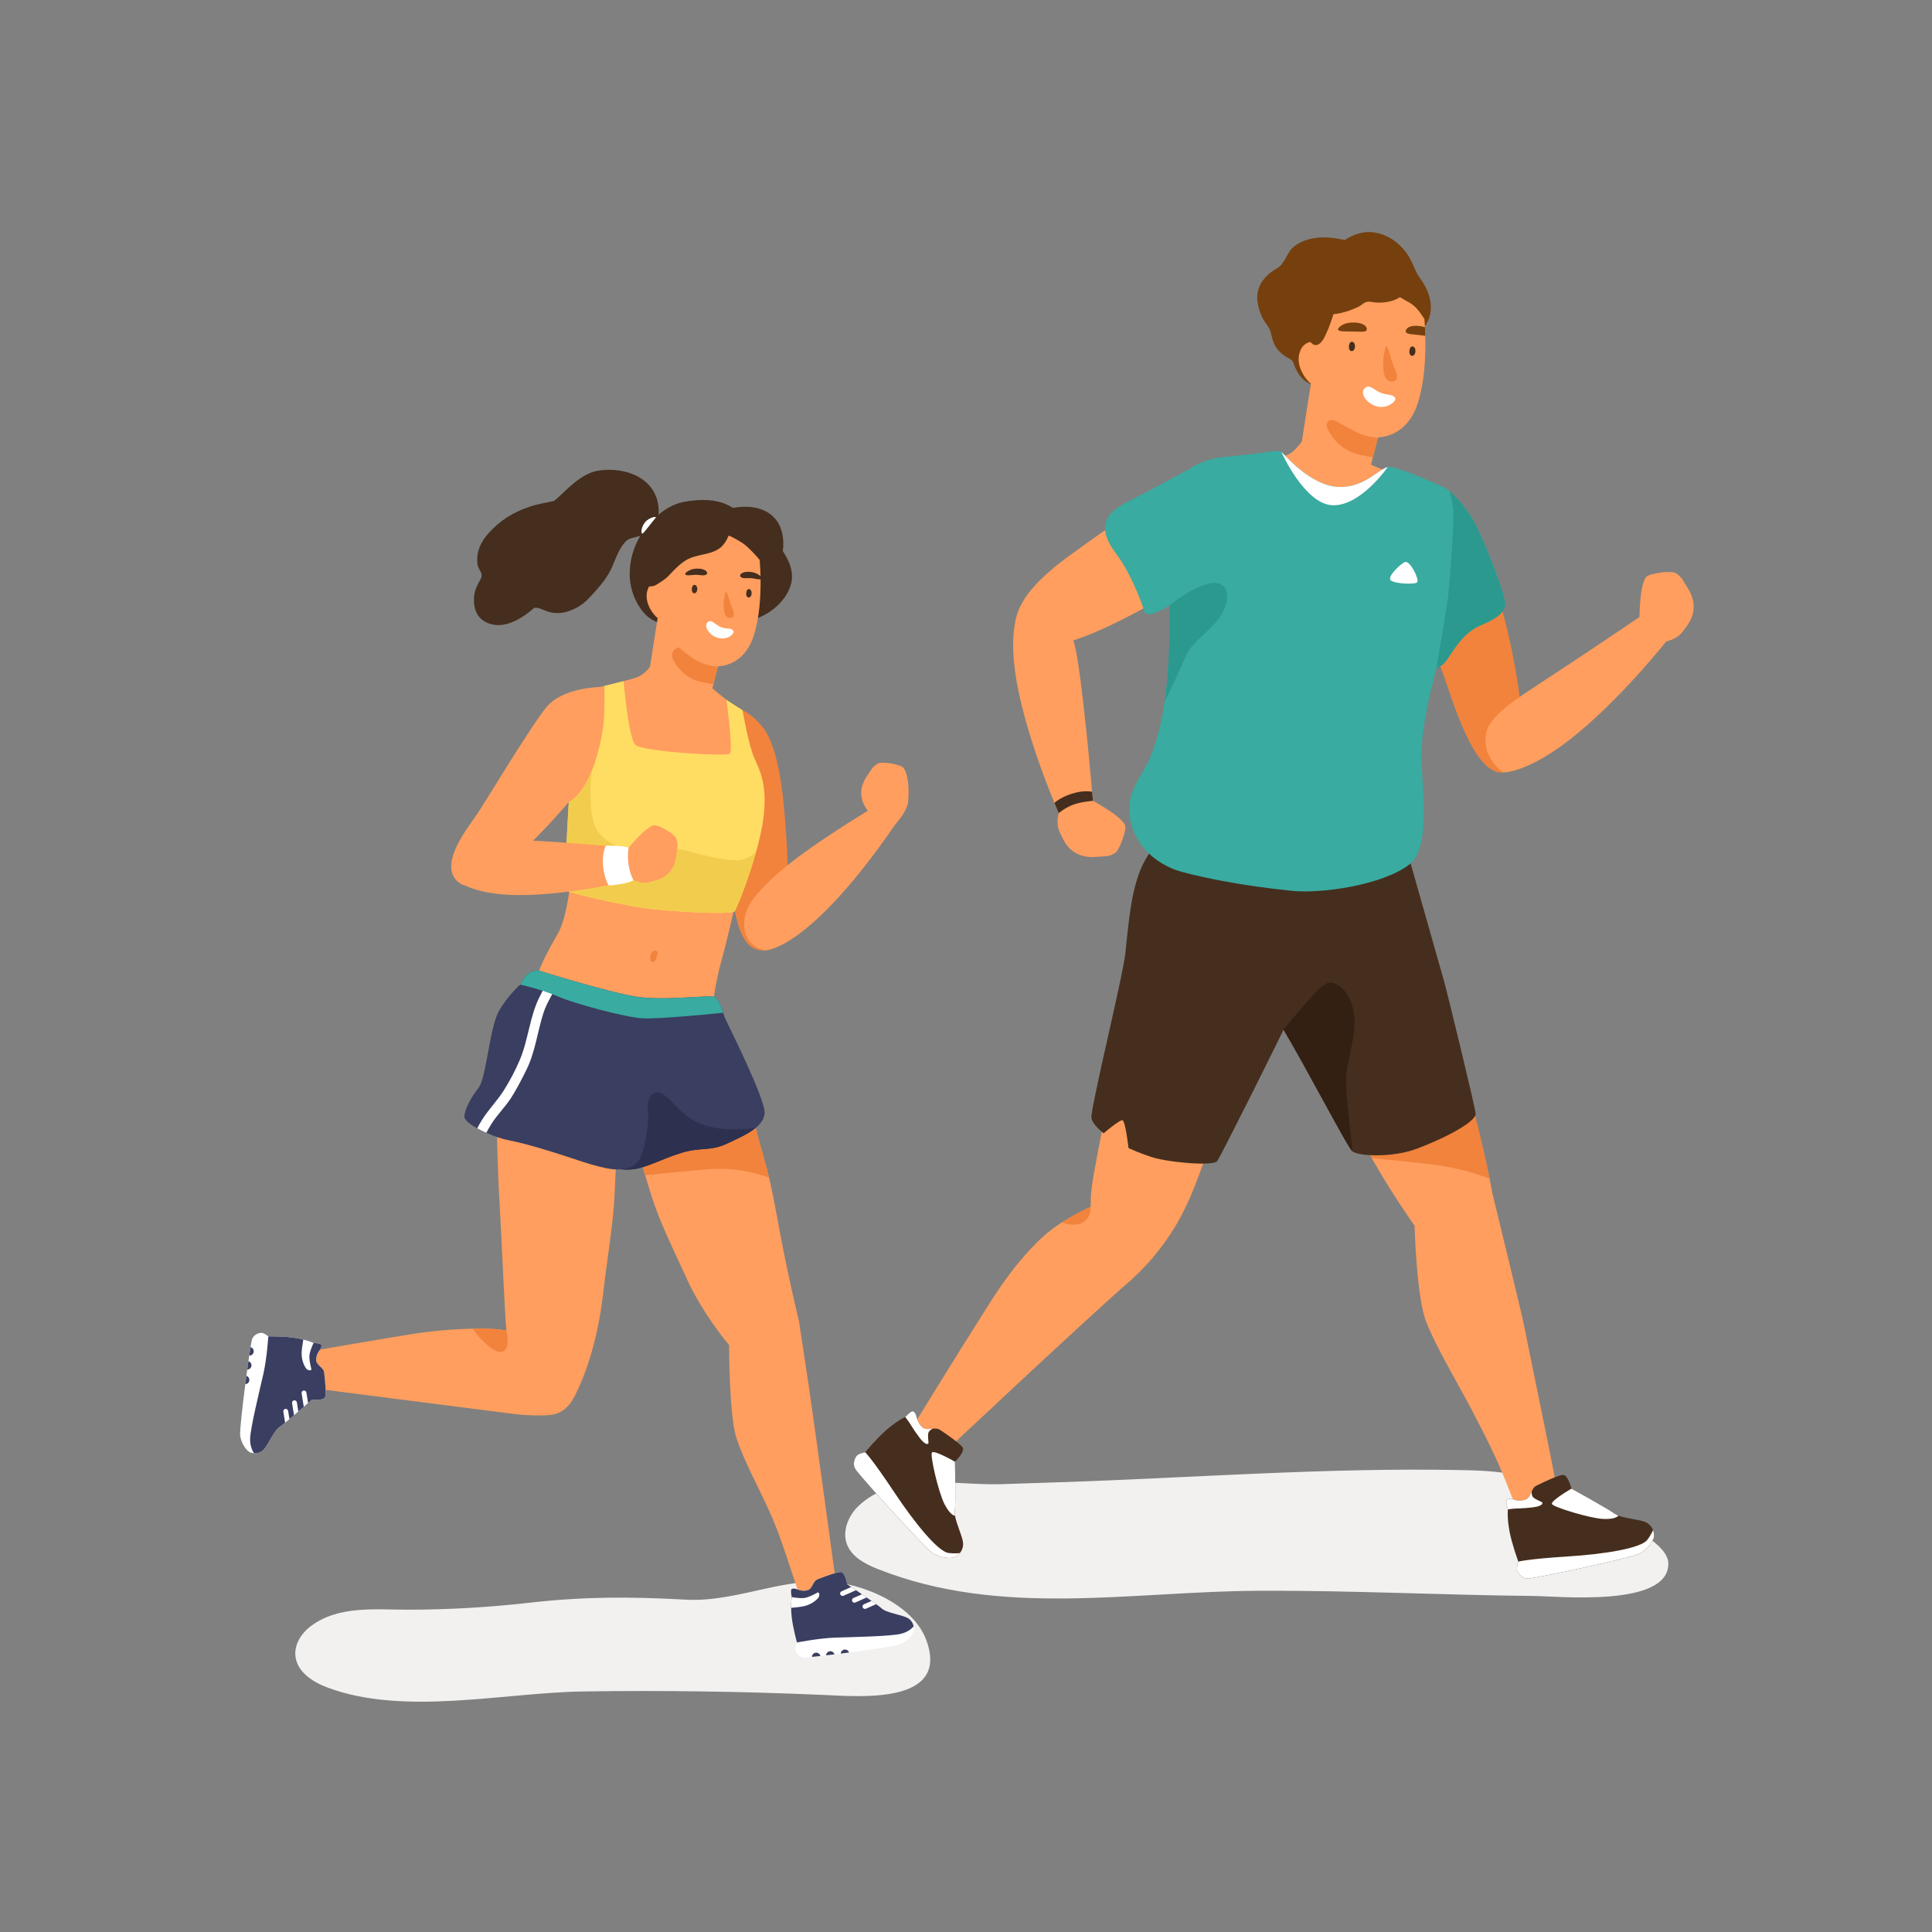 <svg xmlns="http://www.w3.org/2000/svg" xmlns:xlink="http://www.w3.org/1999/xlink" width="360" zoomAndPan="magnify" viewBox="0 0 270 270" height="360" preserveAspectRatio="xMidYMid meet" version="1.0"><rect x="0" y="0" width="270" height="270" fill="#808080" stroke="none"/><defs><clipPath id="1365565ac8"><path d="M 229.043 79.863 L 236.695 79.863 L 236.695 89.918 L 229.043 89.918 Z M 229.043 79.863 " clip-rule="nonzero"/></clipPath><clipPath id="85debbf857"><path d="M 175 32.316 L 200 32.316 L 200 54 L 175 54 Z M 175 32.316 " clip-rule="nonzero"/></clipPath><clipPath id="913f8c0085"><path d="M 41.246 220.879 L 130.117 220.879 L 130.117 237.812 L 41.246 237.812 Z M 41.246 220.879 " clip-rule="nonzero"/></clipPath><clipPath id="7447fec514"><path d="M 33.473 186 L 46 186 L 46 204 L 33.473 204 Z M 33.473 186 " clip-rule="nonzero"/></clipPath></defs><path fill="#f2f1f0" d="M 233.152 218.539 C 233.152 224.637 217.859 223.074 214.309 223.039 C 201.516 222.91 188.719 222.25 175.91 222.312 C 158.039 222.395 139.938 226.098 122.707 219.289 C 120.953 218.59 119.086 217.633 118.387 215.879 C 118.355 215.789 118.32 215.699 118.293 215.605 C 118.043 214.805 118.078 213.957 118.32 213.141 C 118.602 212.172 119.172 211.254 119.898 210.543 C 125.016 205.527 133.547 207.629 139.949 207.414 C 142.707 207.324 145.469 207.234 148.227 207.141 C 166.797 206.52 185.297 205.09 203.871 205.441 C 207.137 205.5 210.461 205.602 213.574 206.598 C 214.785 206.984 215.938 207.496 217.066 208.07 C 217.984 208.531 218.887 209.035 219.781 209.531 C 220.234 209.781 220.855 210.078 221.594 210.414 C 223.949 211.488 227.441 212.969 229.973 214.641 C 231.82 215.863 233.152 217.191 233.152 218.539 " fill-opacity="1" fill-rule="nonzero"/><path fill="#ff9e5e" d="M 174.855 140.984 C 174.691 141.348 174.539 141.711 174.383 142.074 C 174.27 140.867 173.609 139.879 172.359 138.941 C 170.312 137.406 167.988 135.324 165.426 134.738 C 163.098 134.203 161.449 134.23 159.449 135.477 C 159.527 135.176 159.605 134.879 159.695 134.578 C 159.711 134.539 160.188 132.727 160.27 132.715 C 160.59 132.664 160.516 132.203 160.199 132.219 C 159.645 132.25 159.426 133.34 159.266 133.711 C 158.672 135.098 158.254 136.488 157.914 137.938 C 157.871 138.113 157.832 138.297 157.789 138.477 C 157.039 141.887 156.387 145.18 155.773 148.613 C 155.191 151.867 153.086 162.672 152.762 164.648 C 152.113 168.594 152.32 171.141 153.957 174.891 C 155.371 178.133 158.344 178.918 160.797 176.102 C 164.129 172.273 165.91 168.742 167.637 164 C 169.008 160.238 170.578 156.57 171.879 152.773 C 172.629 150.59 173.199 148.336 173.883 146.133 C 174.043 145.609 174.215 145.094 174.391 144.57 C 174.766 143.465 175.145 142.352 175.414 141.219 C 175.422 141.195 175.43 141.168 175.434 141.145 C 175.512 140.801 174.988 140.688 174.855 140.984 " fill-opacity="1" fill-rule="nonzero"/><path fill="#ff9e5e" d="M 161.805 174.621 C 161.312 175.801 158.793 178.266 157.824 179.098 C 151.867 184.254 131.602 203.316 131.602 203.316 C 130.871 203.363 130.148 202.477 129.629 202.07 C 128.77 201.398 127.277 199.82 127.277 199.82 C 127.277 199.82 134.586 187.949 136.574 184.867 C 138.203 182.355 141.062 177.215 145.637 172.938 C 146.469 172.156 147.434 171.453 148.387 170.844 C 149.977 169.824 151.539 169.059 152.426 168.641 C 152.426 168.637 152.426 168.637 152.426 168.637 C 152.734 168.496 152.957 168.391 153.07 168.328 C 153.418 168.145 157.254 169.891 159 171.312 C 160.426 172.488 162.535 172.887 161.805 174.621 " fill-opacity="1" fill-rule="nonzero"/><path fill="#ff9e5e" d="M 208.613 166.957 L 197.684 171.293 C 197.684 171.293 194.418 166.691 191.691 161.832 C 191.344 161.219 191.012 160.609 190.695 160 C 190.129 158.934 189.543 157.836 188.953 156.73 C 187.789 154.531 186.609 152.285 185.613 150.117 C 184.66 148.059 183.906 145.922 183.141 143.797 C 182.621 142.371 182.113 140.945 181.527 139.539 C 181.453 139.352 181.375 139.16 181.301 138.977 C 180.703 137.473 180.211 135.977 179.875 134.375 C 179.863 134.332 179.855 134.285 179.84 134.234 C 179.707 133.742 179.352 132.805 179.781 132.461 C 180.051 132.246 180.402 132.617 180.148 132.863 C 180.121 132.887 180.234 133.25 180.375 133.66 C 180.559 134.207 180.797 134.852 180.801 134.879 C 180.906 135.199 181.02 135.52 181.141 135.832 C 182.145 133.477 183.594 132.43 186.008 131.453 C 188.656 130.383 192.02 130.797 194.805 130.895 C 196.496 130.957 197.703 131.422 198.555 132.43 C 198.469 132.008 198.379 131.59 198.297 131.168 C 198.234 130.816 198.77 130.594 198.906 130.945 C 198.922 130.973 198.934 130.996 198.941 131.023 C 199.406 132.203 199.758 133.43 200.113 134.648 C 200.285 135.223 200.449 135.793 200.633 136.355 C 201.348 138.605 202.184 140.832 202.852 143.102 C 202.902 143.238 202.941 143.383 202.98 143.523 C 203.824 146.469 204.512 149.445 205.23 152.414 C 205.539 153.664 205.848 154.914 206.18 156.164 C 207.027 159.359 207.738 162.633 208.172 164.719 C 208.453 166.094 208.613 166.957 208.613 166.957 " fill-opacity="1" fill-rule="nonzero"/><path fill="#ff9e5e" d="M 197.688 171.293 C 197.688 171.293 197.945 181.203 199.293 184.676 C 200.691 188.281 203.773 193.395 205.562 196.816 C 207.41 200.355 209.098 203.617 210.559 207.332 C 211.02 208.5 211.941 210.832 211.941 210.832 C 211.941 210.832 214.754 210.098 215.848 209.645 C 216.512 209.371 217.711 208.664 217.711 208.664 C 216.316 201.348 214.387 192.242 212.93 184.941 C 212.648 183.535 208.613 166.957 208.613 166.957 C 208.613 166.957 205.852 167.117 203.98 167.84 C 201.699 168.727 197.688 171.293 197.688 171.293 " fill-opacity="1" fill-rule="nonzero"/><path fill="#f2833c" d="M 208.172 164.719 C 206.137 163.922 203.121 163.031 199.18 162.613 C 195.891 162.27 193.438 162.012 191.691 161.832 C 191.344 161.219 191.012 160.609 190.695 160 C 190.129 158.934 189.543 157.836 188.953 156.73 C 191.309 154.953 195.898 152.195 198.164 151.016 C 199.664 150.234 202.602 151.195 205.23 152.414 C 205.539 153.664 205.848 154.914 206.18 156.164 C 207.027 159.359 207.738 162.633 208.172 164.719 " fill-opacity="1" fill-rule="nonzero"/><path fill="#452e1e" d="M 189.004 124.078 C 189.004 124.078 180.609 141.148 180.066 142.449 C 179.523 143.75 170.656 161.5 170.113 162.258 C 169.57 163.016 163.137 162.445 160.828 161.668 C 155.008 159.719 152.75 157.355 152.531 156.273 C 152.309 155.188 156.93 136.465 157.27 133.23 C 157.824 127.898 158.227 122.801 160.5 119.43 C 162.777 116.059 165.812 114.758 168.086 114.867 C 170.363 114.977 189.004 124.078 189.004 124.078 " fill-opacity="1" fill-rule="nonzero"/><path fill="#452e1e" d="M 206.223 155.652 C 206.277 156.582 203.008 158.625 198.031 160.527 C 194.688 161.805 189.855 161.605 189.004 160.902 C 188.309 160.328 182.617 149.32 179.379 143.902 C 178.637 142.664 178.023 141.715 177.633 141.25 C 175.523 138.777 170.516 132.367 170.164 128.312 C 169.812 124.262 171.355 121.344 173.191 119.996 C 175.027 118.648 195.25 114.016 195.25 114.016 C 195.25 114.016 201.383 135.664 201.777 137.016 C 202.176 138.367 206.168 154.719 206.223 155.652 " fill-opacity="1" fill-rule="nonzero"/><path fill="#f2833c" d="M 202.004 68.633 C 199.246 66.645 194.352 69.445 194.707 74 C 194.738 74.391 194.801 74.773 194.902 75.148 C 196.004 79.125 200.723 91.699 201.699 94.223 C 202.68 96.75 206.168 109.68 210.707 107.766 C 215.25 105.855 210.758 86.93 208.555 80.66 C 206.355 74.395 204.762 70.625 202.004 68.633 " fill-opacity="1" fill-rule="nonzero"/><path fill="#ff9e5e" d="M 207.598 103.359 C 207.617 101.266 208.871 99.625 214.246 96.137 C 221.137 91.656 229.859 85.734 229.859 85.734 L 233.508 88.836 C 233.508 88.836 226.418 97.953 219.246 103.465 C 213.199 108.117 210.082 107.941 210.082 107.941 C 210.082 107.941 207.57 106.355 207.598 103.359 " fill-opacity="1" fill-rule="nonzero"/><g clip-path="url(#1365565ac8)"><path fill="#ff9e5e" d="M 229.121 86.207 C 229.121 86.207 229.137 81.805 230.031 80.664 C 230.473 80.102 233.551 79.707 234.168 80.09 C 235.121 80.68 235.242 81.234 235.711 81.938 C 237.973 85.297 235.676 87.496 235.324 88.043 C 234.367 89.539 232.477 89.699 232.477 89.699 L 229.996 89.875 L 229.121 86.207 " fill-opacity="1" fill-rule="nonzero"/></g><g clip-path="url(#85debbf857)"><path fill="#75400e" d="M 199.797 41.633 C 199.555 40.668 199.09 39.742 198.492 38.945 C 197.754 37.957 197.488 36.762 196.82 35.738 C 195.652 33.949 193.914 32.676 191.742 32.445 C 190.535 32.316 189.086 32.758 187.93 33.543 C 186.297 33.191 184.719 33 183.078 33.395 C 182.262 33.594 181.465 33.938 180.812 34.477 C 179.762 35.348 179.633 36.832 178.426 37.516 C 176.734 38.473 175.473 40.074 175.73 42.098 C 175.832 42.918 176.074 43.723 176.449 44.461 C 176.793 45.145 177.379 45.668 177.578 46.422 C 177.797 47.246 177.93 48.004 178.453 48.711 C 178.773 49.141 179.188 49.496 179.621 49.805 C 179.887 49.992 180.223 50.082 180.465 50.293 C 180.781 50.566 180.812 50.926 180.977 51.301 C 181.355 52.176 181.949 53.055 182.812 53.512 C 184.324 54.309 186.891 52.754 188.27 52.152 C 190.816 51.039 193.137 49.461 195.672 48.32 C 198.402 47.094 200.602 44.848 199.797 41.633 " fill-opacity="1" fill-rule="nonzero"/></g><path fill="#ff9e5e" d="M 193.059 59.27 L 192.574 61.148 L 191.867 63.902 L 191.113 66.824 L 187.051 68.043 L 181.488 64.535 L 183.328 52.812 L 193.059 59.27 " fill-opacity="1" fill-rule="nonzero"/><path fill="#ff9e5e" d="M 198.117 56.414 C 196.332 61.887 191.273 61.711 189.074 60.34 C 186.867 58.973 184.012 55.816 183.238 53.383 C 182.465 50.945 183.895 44.516 185.383 42.082 C 186.867 39.641 191.648 39.281 193.176 39.879 C 194.707 40.469 198.949 43.387 198.949 43.387 C 198.949 43.387 199.066 44.305 199.141 45.73 C 199.156 46.098 199.176 46.5 199.184 46.93 C 199.262 49.609 199.121 53.344 198.117 56.414 " fill-opacity="1" fill-rule="nonzero"/><path fill="#ff9e5e" d="M 184.848 48.055 C 184.848 48.055 182.406 46.867 181.633 49.246 C 180.98 51.27 182.676 53.262 183.242 53.648 C 183.805 54.035 184.938 54.215 185.027 54.215 C 185.113 54.215 186.363 51.953 186.246 51.449 C 186.125 50.941 184.848 48.055 184.848 48.055 " fill-opacity="1" fill-rule="nonzero"/><path fill="#452e1e" d="M 189.332 48.645 C 189.395 48.43 189.363 48.172 189.273 47.992 C 189.238 47.93 189.195 47.879 189.148 47.84 C 189.141 47.836 189.133 47.828 189.129 47.824 C 189.113 47.812 189.098 47.805 189.082 47.797 C 189.059 47.785 189.035 47.773 189.012 47.77 C 188.863 47.73 188.699 47.797 188.613 47.988 C 188.5 48.246 188.457 48.648 188.609 48.898 C 188.688 49.027 188.832 49.094 188.969 49.059 C 189.012 49.055 189.055 49.047 189.094 49.023 C 189.137 49 189.168 48.961 189.191 48.922 C 189.266 48.844 189.309 48.75 189.332 48.645 " fill-opacity="1" fill-rule="nonzero"/><path fill="#452e1e" d="M 197.781 49.301 C 197.848 49.086 197.812 48.828 197.723 48.648 C 197.688 48.586 197.645 48.535 197.598 48.496 C 197.59 48.488 197.586 48.48 197.578 48.477 C 197.562 48.465 197.547 48.461 197.531 48.453 C 197.508 48.441 197.488 48.43 197.465 48.426 C 197.312 48.383 197.148 48.449 197.066 48.641 C 196.949 48.902 196.906 49.305 197.059 49.555 C 197.137 49.68 197.281 49.75 197.418 49.715 C 197.461 49.711 197.504 49.703 197.543 49.68 C 197.586 49.652 197.617 49.617 197.645 49.574 C 197.715 49.5 197.758 49.402 197.781 49.301 " fill-opacity="1" fill-rule="nonzero"/><path fill="#f2833c" d="M 192.574 61.148 L 191.867 63.902 C 190.891 63.746 189.789 63.539 189.148 63.312 C 187.805 62.848 186.473 61.688 185.688 60.258 C 184.906 58.832 185.977 58.539 186.551 58.773 C 186.852 58.895 188.215 59.742 189.637 60.43 C 191.062 61.121 192.574 61.148 192.574 61.148 " fill-opacity="1" fill-rule="nonzero"/><path fill="#ffffff" d="M 193.18 54.98 C 192.309 54.738 191.484 53.738 190.914 54.102 C 189.852 54.77 190.879 56.367 192.395 56.789 C 193.91 57.215 195.25 56.004 194.973 55.598 C 194.641 55.113 194.051 55.227 193.18 54.98 " fill-opacity="1" fill-rule="nonzero"/><path fill="#f2833c" d="M 195.133 52.102 C 194.918 51.492 194.664 50.898 194.457 50.289 C 194.332 49.926 193.879 47.906 193.629 48.531 C 193.559 48.715 193.359 49.723 193.332 50.031 C 193.293 50.441 193.281 50.855 193.305 51.266 C 193.34 51.895 193.426 52.859 194.043 53.219 C 194.219 53.316 194.418 53.344 194.617 53.316 C 195.312 53.219 195.316 52.633 195.133 52.102 " fill-opacity="1" fill-rule="nonzero"/><path fill="#75400e" d="M 187.117 45.777 C 187.605 45.266 188.371 45.082 189.055 45.07 C 189.648 45.062 190.668 45.16 190.961 45.781 C 191.203 46.301 190.668 46.367 190.277 46.359 C 189.484 46.348 188.688 46.316 187.895 46.316 C 187.602 46.32 186.641 46.277 187.117 45.777 " fill-opacity="1" fill-rule="nonzero"/><path fill="#75400e" d="M 199.188 46.926 C 198.504 46.844 197.82 46.773 197.145 46.695 C 196.754 46.645 196.23 46.512 196.543 46.027 C 196.918 45.449 197.938 45.496 198.523 45.582 C 198.727 45.613 198.938 45.66 199.141 45.727 C 199.16 46.098 199.176 46.496 199.188 46.926 " fill-opacity="1" fill-rule="nonzero"/><path fill="#ff9e5e" d="M 181.93 61.723 C 181.93 61.723 181.273 62.59 180.652 63.129 C 180.031 63.664 178.48 64.086 178.48 64.086 L 180.004 67.898 C 180.004 67.898 186.094 71.117 186.254 71.176 C 186.414 71.23 192.09 69.34 192.09 69.34 L 194.578 66.207 L 191.02 64.707 C 191.02 64.707 185.543 62.844 185.414 62.844 C 185.285 62.844 181.93 61.723 181.93 61.723 " fill-opacity="1" fill-rule="nonzero"/><path fill="#75400e" d="M 198.523 41.633 C 198.055 41.035 197.246 40.27 196.434 40.039 C 195.75 39.152 193.051 39.039 192.242 39.004 C 190.441 38.934 188.207 38.762 186.676 39.926 C 186.289 40.219 185.422 41.188 184.621 42.336 C 184.52 42.379 184.441 42.477 184.434 42.602 C 184.43 42.605 184.434 42.609 184.434 42.613 C 183.449 44.066 182.629 45.738 182.965 46.723 C 182.84 46.742 182.734 46.863 182.77 47.012 C 182.879 47.469 183.285 48.191 183.816 48.223 C 184.66 48.273 185.164 47 185.426 46.426 C 185.797 45.609 186.086 44.766 186.355 43.91 C 187.781 43.797 189.566 43.07 190.129 42.711 C 190.332 42.582 190.527 42.379 190.75 42.285 C 191.32 42.035 191.578 42.219 192.18 42.27 C 192.93 42.336 193.719 42.273 194.445 42.07 C 194.867 41.953 195.277 41.773 195.648 41.531 C 195.945 41.688 196.234 41.898 196.531 42.051 C 196.926 42.246 197.277 42.469 197.613 42.754 C 198.203 43.254 198.559 43.84 198.98 44.465 C 199.125 44.68 199.441 44.645 199.523 44.395 C 199.832 43.477 199.055 42.309 198.523 41.633 " fill-opacity="1" fill-rule="nonzero"/><path fill="#39aba0" d="M 202.684 84.742 C 202.266 87.309 201.633 89.836 200.992 92.367 C 200.906 92.711 200.816 93.051 200.73 93.395 C 199.785 97.133 198.879 100.875 198.664 104.734 C 198.453 108.492 200.227 117.855 197.133 120.664 C 197.078 120.719 197.016 120.766 196.957 120.812 C 195.109 122.262 191.934 123.312 188.699 123.934 C 185.711 124.504 182.676 124.703 180.602 124.5 C 177.512 124.191 174.133 123.734 170.867 123.121 C 168.922 122.758 167.02 122.34 165.234 121.867 C 164.859 121.766 164.496 121.648 164.133 121.512 C 163.801 121.387 163.473 121.242 163.156 121.082 C 162.211 120.613 161.34 120.016 160.59 119.301 C 158.824 117.633 157.715 115.355 157.836 112.754 C 157.941 110.336 159.23 108.855 160.266 106.824 C 161.508 104.395 162.285 101.312 162.758 98.078 C 163.414 93.578 163.488 88.781 163.426 85.012 C 163.422 84.887 163.418 84.766 163.414 84.641 C 163.402 84.129 163.379 83.605 163.348 83.082 C 163.102 78.652 162.371 73.863 162.887 70.246 C 163.043 69.156 163.484 68.215 164.094 67.426 C 164.648 66.695 165.352 66.09 166.109 65.594 C 166.57 65.289 167.051 65.031 167.535 64.812 C 167.547 64.805 167.555 64.801 167.555 64.801 C 168.691 64.285 169.832 63.992 170.711 63.902 C 175.199 63.441 174.637 63.512 176.5 63.242 C 176.766 63.203 177.016 63.164 177.254 63.137 C 178.184 63.02 178.879 62.988 179.07 63.156 C 179.172 63.246 179.355 63.441 179.609 63.703 C 180.855 64.984 183.812 67.906 187.047 68.047 C 190.02 68.176 191.867 66.406 193.18 65.617 C 193.449 65.453 193.695 65.332 193.926 65.277 L 193.934 65.277 C 194.051 65.246 194.16 65.234 194.266 65.246 C 194.438 65.258 194.699 65.32 195.02 65.41 C 195.242 65.469 195.504 65.555 195.773 65.648 C 195.773 65.648 195.773 65.648 195.781 65.648 C 198.188 66.453 202.246 68.211 202.512 68.578 C 202.512 68.578 202.516 68.582 202.52 68.586 C 202.719 68.863 202.891 69.18 203.039 69.52 C 204.566 72.988 203.555 79.398 202.684 84.742 " fill-opacity="1" fill-rule="nonzero"/><path fill="#ff9e5e" d="M 147.578 85.301 C 147.578 85.301 149.578 85.84 150.586 92.168 C 151.691 99.109 152.809 112.789 152.809 112.789 L 148.367 114.57 C 148.367 114.57 143.602 104.055 142.059 95.141 C 140.758 87.625 142.574 84.805 142.574 84.805 L 147.578 85.301 " fill-opacity="1" fill-rule="nonzero"/><path fill="#ff9e5e" d="M 152.734 111.918 C 152.734 111.918 156.625 113.977 157.219 115.305 C 157.512 115.953 156.426 118.863 155.797 119.23 C 154.836 119.801 154.289 119.645 153.445 119.734 C 149.422 120.168 148.543 117.113 148.223 116.551 C 147.344 115.008 148.082 113.258 148.082 113.258 L 149.078 110.98 L 152.734 111.918 " fill-opacity="1" fill-rule="nonzero"/><path fill="#ffffff" d="M 196.453 78.531 C 195.992 78.531 193.742 80.605 194.375 81.113 C 195.012 81.621 197.836 81.699 198.062 81.367 C 198.348 80.941 197.16 78.531 196.453 78.531 " fill-opacity="1" fill-rule="nonzero"/><path fill="#452e1e" d="M 231.152 214.664 C 231.137 215.27 230.273 216.539 229.098 217.141 C 228.488 217.441 224.605 218.363 220.863 219.176 C 220.406 219.273 219.957 219.371 219.516 219.469 C 219.168 219.539 218.828 219.609 218.5 219.684 C 218.027 219.781 217.578 219.871 217.141 219.957 C 216.82 220.027 216.508 220.09 216.215 220.145 C 215.703 220.25 215.242 220.336 214.844 220.406 C 214.113 220.539 213.629 220.617 213.496 220.609 C 212.691 220.582 212.207 219.953 212.039 219.535 C 211.871 219.113 212.195 218.258 212.195 218.258 C 212.195 218.258 212.195 218.254 212.188 218.238 C 212.117 218.035 211.32 215.844 210.988 214.16 C 210.641 212.391 210.691 211.219 210.727 211.07 C 210.734 211.043 210.73 210.992 210.715 210.934 C 210.668 210.656 210.48 210.113 210.516 209.754 C 210.562 209.316 211.383 209.512 211.383 209.512 C 211.383 209.512 212.246 209.883 213.145 209.582 C 213.684 209.406 213.852 208.887 214.066 208.41 C 214.215 208.09 214.383 207.785 214.707 207.633 C 215.496 207.234 217.73 206.156 218.426 206.121 C 219.125 206.082 219.613 208.043 219.613 208.043 C 219.613 208.043 224.773 210.875 225.625 211.535 C 225.766 211.641 225.949 211.73 226.164 211.812 C 227.301 212.238 229.328 212.375 230.059 212.762 C 230.57 213.027 230.859 213.43 231.012 213.836 C 231.035 213.895 231.059 213.961 231.074 214.023 C 231.137 214.25 231.156 214.469 231.152 214.664 " fill-opacity="1" fill-rule="nonzero"/><path fill="#ffffff" d="M 231.152 214.664 C 231.137 215.27 230.273 216.539 229.098 217.141 C 228.488 217.441 224.605 218.363 220.863 219.176 C 220.406 219.273 219.957 219.371 219.516 219.469 C 219.168 219.539 218.828 219.609 218.5 219.684 C 218.027 219.781 217.578 219.871 217.141 219.957 C 216.82 220.027 216.508 220.09 216.215 220.145 C 215.703 220.25 215.242 220.336 214.844 220.406 C 214.113 220.539 213.629 220.617 213.496 220.609 C 212.691 220.582 212.207 219.953 212.039 219.535 C 211.871 219.113 212.195 218.258 212.195 218.258 C 212.195 218.258 212.195 218.254 212.188 218.238 C 212.188 218.238 213.586 217.863 219.012 217.523 C 224.434 217.188 229.371 216.344 230.223 215.184 C 230.652 214.602 230.883 214.145 231.012 213.836 C 231.035 213.895 231.059 213.961 231.074 214.023 C 231.137 214.25 231.156 214.469 231.152 214.664 " fill-opacity="1" fill-rule="nonzero"/><path fill="#ffffff" d="M 226.164 211.812 C 226.164 211.812 225.871 212.359 224.039 212.273 C 222.203 212.188 217.09 210.637 216.891 210.188 C 216.695 209.73 219.613 208.043 219.613 208.043 C 219.613 208.043 224.77 210.875 225.625 211.535 C 225.762 211.641 225.945 211.73 226.164 211.812 " fill-opacity="1" fill-rule="nonzero"/><path fill="#ffffff" d="M 214.191 210.656 C 212.758 210.828 212.055 210.785 211.461 210.848 C 210.867 210.91 210.719 210.934 210.719 210.934 L 210.715 210.934 C 210.668 210.656 210.477 210.113 210.516 209.754 C 210.562 209.316 211.379 209.512 211.379 209.512 C 211.379 209.512 212.246 209.883 213.145 209.582 C 213.68 209.406 213.852 208.887 214.066 208.41 C 214.066 208.41 213.965 209.008 214.32 209.301 C 214.68 209.602 215.441 209.875 215.527 209.961 C 215.613 210.043 215.637 210.488 214.191 210.656 " fill-opacity="1" fill-rule="nonzero"/><path fill="#452e1e" d="M 133.488 217.578 C 132.961 217.867 131.43 217.754 130.32 217.035 C 129.754 216.66 127.016 213.758 124.438 210.926 C 124.125 210.578 123.816 210.238 123.508 209.906 C 123.273 209.641 123.043 209.379 122.816 209.133 C 122.496 208.773 122.195 208.426 121.898 208.094 C 121.68 207.852 121.469 207.613 121.277 207.387 C 120.926 206.992 120.621 206.641 120.359 206.332 C 119.883 205.766 119.57 205.383 119.512 205.266 C 119.137 204.555 119.438 203.82 119.711 203.465 C 119.996 203.105 120.902 202.965 120.902 202.965 C 120.902 202.965 120.902 202.961 120.91 202.945 C 121.051 202.785 122.551 200.996 123.844 199.867 C 125.203 198.68 126.246 198.141 126.391 198.098 C 126.418 198.09 126.461 198.059 126.508 198.02 C 126.719 197.84 127.098 197.402 127.43 197.258 C 127.828 197.078 128.066 197.883 128.066 197.883 C 128.066 197.883 128.18 198.816 128.891 199.449 C 129.309 199.824 129.848 199.711 130.367 199.66 C 130.719 199.625 131.062 199.621 131.359 199.82 C 132.098 200.309 134.152 201.703 134.527 202.285 C 134.91 202.875 133.457 204.277 133.457 204.277 C 133.457 204.277 133.582 210.156 133.438 211.227 C 133.418 211.398 133.43 211.605 133.469 211.832 C 133.668 213.027 134.562 214.852 134.594 215.68 C 134.621 216.254 134.418 216.707 134.141 217.043 C 134.098 217.094 134.055 217.145 134.008 217.188 C 133.844 217.355 133.664 217.484 133.488 217.578 " fill-opacity="1" fill-rule="nonzero"/><path fill="#ffffff" d="M 133.488 217.578 C 132.961 217.867 131.43 217.754 130.32 217.035 C 129.754 216.66 127.016 213.758 124.438 210.926 C 124.125 210.578 123.816 210.238 123.508 209.906 C 123.273 209.641 123.043 209.379 122.816 209.133 C 122.496 208.773 122.195 208.426 121.898 208.094 C 121.68 207.852 121.469 207.613 121.277 207.387 C 120.926 206.992 120.621 206.641 120.359 206.332 C 119.883 205.766 119.57 205.383 119.512 205.266 C 119.137 204.555 119.438 203.82 119.711 203.465 C 119.996 203.105 120.902 202.965 120.902 202.965 C 120.902 202.965 120.902 202.961 120.91 202.945 C 120.91 202.945 121.938 203.969 124.941 208.496 C 127.945 213.02 131.145 216.875 132.578 217.035 C 133.297 217.113 133.809 217.086 134.141 217.043 C 134.098 217.094 134.055 217.145 134.008 217.188 C 133.844 217.355 133.664 217.484 133.488 217.578 " fill-opacity="1" fill-rule="nonzero"/><path fill="#ffffff" d="M 133.469 211.832 C 133.469 211.832 132.848 211.852 132.004 210.223 C 131.16 208.59 129.949 203.391 130.238 202.992 C 130.535 202.594 133.457 204.277 133.457 204.277 C 133.457 204.277 133.582 210.156 133.438 211.227 C 133.418 211.398 133.43 211.605 133.469 211.832 " fill-opacity="1" fill-rule="nonzero"/><path fill="#ffffff" d="M 128.484 200.891 C 127.617 199.734 127.301 199.105 126.953 198.621 C 126.602 198.141 126.508 198.023 126.508 198.023 L 126.508 198.02 C 126.719 197.84 127.098 197.402 127.43 197.258 C 127.828 197.078 128.066 197.883 128.066 197.883 C 128.066 197.883 128.18 198.816 128.891 199.449 C 129.309 199.824 129.848 199.711 130.367 199.66 C 130.367 199.66 129.797 199.867 129.723 200.328 C 129.641 200.785 129.785 201.582 129.754 201.699 C 129.723 201.812 129.352 202.059 128.484 200.891 " fill-opacity="1" fill-rule="nonzero"/><path fill="#f2833c" d="M 151.066 170.969 C 150.266 171.305 149.203 171.105 148.387 170.844 C 149.977 169.824 151.539 169.059 152.426 168.641 C 152.43 168.738 152.523 170.355 151.066 170.969 " fill-opacity="1" fill-rule="nonzero"/><path fill="#ff9e5e" d="M 174.023 72.875 C 175.395 68.516 171.184 64.324 166.875 65.852 C 166.508 65.98 166.152 66.141 165.816 66.34 C 162.266 68.438 151.348 76.262 149.164 77.867 C 146.98 79.469 139.824 84.953 142.855 88.84 C 145.883 92.723 155.266 87.637 165.09 82.102 C 167.141 80.949 172.355 76.773 173.535 74.168 C 173.719 73.766 173.879 73.328 174.023 72.875 " fill-opacity="1" fill-rule="nonzero"/><path fill="#452e1e" d="M 147.359 112.211 C 147.359 112.211 148.098 111.457 149.812 110.914 C 151.527 110.371 152.629 110.656 152.629 110.656 L 152.734 111.918 C 152.734 111.918 151.055 112.043 149.941 112.469 C 148.824 112.891 147.957 113.637 147.957 113.637 L 147.359 112.211 " fill-opacity="1" fill-rule="nonzero"/><path fill="#ffffff" d="M 193.934 65.277 C 193.934 65.277 190.184 70.723 186.254 70.613 C 182.328 70.496 179.07 63.156 179.07 63.156 C 179.664 63.68 183.152 67.875 187.047 68.047 C 190.633 68.203 192.578 65.602 193.926 65.277 L 193.934 65.277 " fill-opacity="1" fill-rule="nonzero"/><path fill="#ff9e5e" d="M 154.234 158.379 C 154.234 158.379 156.434 156.5 156.855 156.555 C 157.281 156.613 157.711 160.441 157.711 160.441 L 155.812 160.734 L 154.234 158.379 " fill-opacity="1" fill-rule="nonzero"/><path fill="#39aba0" d="M 167.555 64.801 C 167.555 64.801 160.621 68.598 158.203 69.809 C 155.785 71.02 152.418 72.703 155.973 77.367 C 157.691 79.625 159.242 83.234 159.926 85.445 C 160.609 87.66 170.051 79.996 172.297 77.367 C 174.547 74.734 176.066 71.539 175.695 69.375 C 175.324 67.215 172.988 64.98 172.73 64.93 C 172.473 64.883 167.555 64.801 167.555 64.801 " fill-opacity="1" fill-rule="nonzero"/><path fill="#39aba0" d="M 210.34 84.285 C 210.34 85.391 209.691 86.23 206.902 87.398 C 204.117 88.566 202.82 91.547 201.91 92.586 C 201.59 92.953 201.156 93.211 200.73 93.395 C 199.957 93.73 199.203 93.809 199.203 93.809 C 199.203 93.809 200.094 82.926 199.965 82.535 C 199.836 82.148 202.512 68.578 202.512 68.578 C 202.512 68.578 204.699 70.348 206.223 73.332 C 207.75 76.312 210.34 83.184 210.34 84.285 " fill-opacity="1" fill-rule="nonzero"/><path fill="#2b998e" d="M 169.812 87.074 C 167.414 89.668 166.504 89.797 165.402 92.391 C 164.301 94.984 162.758 98.078 162.758 98.078 C 163.414 93.578 163.488 88.781 163.426 85.012 C 163.422 84.887 163.418 84.766 163.414 84.641 C 163.414 84.641 163.418 84.641 163.422 84.637 C 163.547 84.535 166.469 82.125 168.883 81.566 C 172.176 80.809 172.211 84.48 169.812 87.074 " fill-opacity="1" fill-rule="nonzero"/><path fill="#2b998e" d="M 210.34 84.285 C 210.34 85.391 209.691 86.23 206.902 87.398 C 204.117 88.566 202.82 91.547 201.91 92.586 C 201.59 92.953 201.156 93.211 200.73 93.395 C 200.73 93.395 202.172 85.195 202.387 83.25 C 202.605 81.305 203.293 72.574 203.078 70.977 C 202.863 69.375 202.512 68.578 202.512 68.578 C 202.512 68.578 204.699 70.348 206.223 73.332 C 207.75 76.312 210.34 83.184 210.34 84.285 " fill-opacity="1" fill-rule="nonzero"/><path fill="#332013" d="M 188.168 152.656 C 188.535 156.672 189.004 160.902 189.004 160.902 C 188.309 160.328 182.617 149.32 179.379 143.902 C 179.379 143.902 183.793 138.344 185.258 137.5 C 186.723 136.652 189.277 138.973 189.301 142.66 C 189.32 146.348 187.801 148.645 188.168 152.656 " fill-opacity="1" fill-rule="nonzero"/><g clip-path="url(#913f8c0085)"><path fill="#f2f1f0" d="M 127.707 226.367 C 125.238 223.59 121.184 221.918 117.824 221.289 C 110.324 219.891 103.324 223.961 95.863 223.555 C 87.98 223.129 81.703 223.109 73.828 224 C 68.289 224.629 62.711 224.949 57.133 224.957 C 52.508 224.969 47.156 224.301 43.25 227.402 C 42.004 228.395 41.09 229.949 41.297 231.527 C 41.574 233.684 43.719 235.07 45.754 235.832 C 56.484 239.844 70.309 236.551 81.512 236.383 C 92.684 236.219 103.859 236.379 115.02 236.867 C 120.184 237.094 132.68 238.219 129.488 229.305 C 129.098 228.215 128.48 227.238 127.707 226.367 " fill-opacity="1" fill-rule="nonzero"/></g><path fill="#452e1e" d="M 109.395 76.992 C 109.641 75.547 109.312 73.863 108.625 72.871 C 107.211 70.836 104.664 70.586 102.434 70.977 C 101.98 70.699 101.5 70.457 100.961 70.273 C 99.273 69.703 97.184 69.816 95.465 70.164 C 92.742 70.711 90.336 73.262 89.238 75.32 C 88.137 77.379 87.531 80.227 88.449 82.93 C 88.84 84.082 89.602 85.418 90.543 86.195 C 91.375 86.883 92.914 87.516 93.953 87.125 C 94.438 86.945 94.492 86.25 93.953 86.09 C 92.988 85.793 91.855 85.691 91.094 84.961 C 90.223 84.125 89.719 82.695 89.406 81.598 C 89.082 80.453 88.957 79.352 89.199 78.188 C 89.309 77.652 89.531 77.148 89.777 76.656 C 89.895 76.641 90.004 76.574 90.051 76.441 C 91.105 73.266 93.844 71.312 97.184 71.234 C 98.836 71.195 100.387 71.352 101.863 72.141 C 102.891 72.688 103.535 73.852 104.828 73.812 C 105.348 73.797 105.48 73.156 105.082 72.875 C 104.695 72.605 104.332 72.324 103.973 72.051 C 105.125 72.102 106.246 72.18 107.203 73.145 C 108.59 74.539 108.238 77.137 107.598 78.801 C 107.484 79.102 107.891 79.402 108.152 79.223 C 108.488 78.992 108.754 78.676 108.957 78.305 C 109.367 79.23 109.605 80.09 109.434 81.02 C 109.379 80.82 109.086 80.867 109.023 81.043 C 108.922 81.332 108.805 81.586 108.676 81.82 C 108.598 81.828 108.516 81.859 108.43 81.926 C 107.898 82.324 107.328 82.727 106.766 83.148 C 106.453 83.312 106.137 83.469 105.848 83.633 C 105.07 84.074 104.262 84.559 103.441 84.91 C 103.035 85.086 103.309 85.605 103.641 85.645 C 103.668 85.648 103.695 85.652 103.723 85.652 C 103.41 85.742 103.094 85.832 102.781 85.922 C 102.445 86.02 102.434 86.523 102.781 86.617 C 105.359 87.305 108.492 85.359 109.84 83.211 C 111.293 80.887 110.691 79.02 109.395 76.992 " fill-opacity="1" fill-rule="nonzero"/><path fill="#452e1e" d="M 92.055 71.242 C 91.871 66.828 87.402 65.148 83.559 65.785 C 81.73 66.09 80.059 67.559 78.766 68.805 C 78.328 69.223 77.891 69.621 77.441 69.996 C 76.336 70.262 75.195 70.426 74.082 70.793 C 71.672 71.594 69.898 72.715 68.211 74.59 C 67.492 75.383 66.941 76.371 66.758 77.434 C 66.668 77.969 66.648 78.617 66.805 79.145 C 66.945 79.625 67.398 80.051 67.301 80.582 C 67.277 80.711 67.223 80.832 67.16 80.945 C 66.719 81.734 66.371 82.371 66.266 83.293 C 66.172 84.16 66.266 85.086 66.715 85.848 C 67.297 86.844 68.41 87.316 69.531 87.355 C 71.219 87.414 73.027 86.328 74.281 85.266 C 74.367 85.188 74.461 85.105 74.551 85.027 C 74.957 84.684 76.105 85.332 76.512 85.461 C 77.375 85.734 78.262 85.746 79.137 85.512 C 80.312 85.195 81.453 84.512 82.281 83.621 C 83.262 82.57 84.246 81.504 85.004 80.27 C 85.902 78.809 86.227 76.922 87.445 75.668 C 87.91 75.188 88.586 75.133 89.203 74.969 C 89.609 74.863 90.148 74.547 90.551 74.523 C 90.633 74.516 90.711 74.484 90.77 74.434 C 90.742 74.473 90.938 74.293 90.977 74.254 C 91.109 74.129 91.246 73.977 91.348 73.824 C 91.449 73.676 91.52 73.508 91.578 73.34 C 91.703 73.293 91.805 73.188 91.828 73.016 C 91.914 72.363 92.082 71.93 92.055 71.242 " fill-opacity="1" fill-rule="nonzero"/><path fill="#ff9e5e" d="M 85.844 157.73 C 85.777 158.105 85.715 158.477 85.652 158.848 C 85.277 157.754 84.441 156.984 83.078 156.398 C 80.836 155.43 78.215 154.016 75.711 154.047 C 73.434 154.07 71.91 154.465 70.332 156.066 C 70.34 155.773 70.348 155.48 70.363 155.184 C 70.367 155.141 70.406 153.355 70.477 153.324 C 70.762 153.203 70.594 152.793 70.301 152.879 C 69.793 153.035 69.836 154.094 69.77 154.473 C 69.531 155.891 69.453 157.273 69.461 158.691 C 69.465 158.863 69.465 159.043 69.469 159.219 C 69.535 162.551 69.668 165.746 69.867 169.066 C 70.055 172.211 70.52 182.695 70.66 184.602 C 70.941 188.402 71.277 192.539 73.633 195.648 C 75.672 198.34 78.598 198.402 80.242 195.242 C 82.477 190.949 83.762 185.453 84.305 180.676 C 84.73 176.883 85.367 173.133 85.723 169.324 C 85.93 167.129 85.957 164.914 86.094 162.719 C 86.125 162.199 86.172 161.68 86.219 161.156 C 86.316 160.051 86.418 158.934 86.418 157.824 C 86.418 157.801 86.418 157.77 86.414 157.75 C 86.414 157.414 85.902 157.426 85.844 157.73 " fill-opacity="1" fill-rule="nonzero"/><path fill="#ff9e5e" d="M 111.668 184.691 L 101.891 187.977 C 101.891 187.977 98.258 183.711 96.016 178.789 C 94.703 175.918 93.195 172.82 92.031 169.895 C 91.297 168.043 90.734 166.137 90.164 164.238 C 89.781 162.965 89.398 161.691 88.957 160.43 C 88.898 160.262 88.84 160.094 88.781 159.934 C 88.328 158.582 87.969 157.25 87.754 155.828 C 87.746 155.797 87.738 155.75 87.73 155.707 C 87.633 155.27 87.367 154.43 87.758 154.148 C 88.008 153.977 88.297 154.312 88.066 154.52 C 88.039 154.539 88.117 154.859 88.219 155.227 C 88.359 155.719 88.535 156.293 88.539 156.316 C 88.617 156.602 88.703 156.887 88.789 157.168 C 89.781 155.152 91.105 154.301 93.258 153.562 C 95.633 152.75 98.559 153.27 100.992 153.488 C 102.477 153.621 103.508 154.086 104.207 155.008 C 104.148 154.637 104.09 154.262 104.039 153.891 C 104 153.578 104.48 153.41 104.586 153.727 C 104.598 153.75 104.605 153.773 104.613 153.797 C 104.961 154.852 105.215 155.941 105.469 157.023 C 105.59 157.535 105.707 158.043 105.84 158.547 C 106.363 160.551 106.988 162.539 107.469 164.559 C 107.5 164.688 107.531 164.812 107.559 164.938 C 108.414 168.664 108.984 172.426 109.766 176.16 C 110.746 180.871 111.668 184.691 111.668 184.691 " fill-opacity="1" fill-rule="nonzero"/><path fill="#ff9e5e" d="M 77.68 197.582 C 76.531 197.984 73.176 197.773 71.969 197.621 C 64.512 196.688 44.105 194.055 44.105 194.055 C 43.602 193.566 43.77 192.488 43.727 191.859 C 43.656 190.82 43.82 188.758 43.82 188.758 C 43.82 188.758 53.941 187.02 57.398 186.465 C 60.211 186.012 63.191 185.746 66.086 185.684 C 66.633 185.672 67.176 185.668 67.711 185.672 C 68.766 185.676 69.812 185.785 70.762 185.934 C 72.449 186.207 73.848 186.617 74.488 186.855 C 74.836 186.984 78.129 191.34 78.234 193.48 C 78.312 195.242 79.375 196.992 77.68 197.582 " fill-opacity="1" fill-rule="nonzero"/><path fill="#f2833c" d="M 107.469 164.559 C 107.273 164.496 107.074 164.43 106.863 164.363 C 103.984 163.434 101.438 163.176 98.219 163.461 C 95.91 163.664 92.121 164.039 90.164 164.238 C 89.781 162.965 89.398 161.691 88.957 160.43 C 88.898 160.262 88.84 160.094 88.781 159.934 C 88.328 158.582 87.969 157.25 87.754 155.828 C 87.746 155.797 87.738 155.75 87.73 155.707 C 87.871 155.547 88.035 155.387 88.219 155.227 C 88.359 155.719 88.535 156.293 88.539 156.316 C 88.617 156.602 88.703 156.887 88.789 157.168 C 89.781 155.152 91.105 154.301 93.258 153.562 C 95.633 152.75 98.559 153.27 100.992 153.488 C 102.477 153.621 103.508 154.086 104.207 155.008 C 104.148 154.637 104.09 154.262 104.039 153.891 C 104 153.578 104.48 153.41 104.586 153.727 C 104.598 153.75 104.605 153.773 104.613 153.797 C 104.961 154.852 105.215 155.941 105.469 157.023 C 105.59 157.535 105.707 158.043 105.84 158.547 C 106.363 160.551 106.988 162.539 107.469 164.559 " fill-opacity="1" fill-rule="nonzero"/><path fill="#ff9e5e" d="M 101.891 187.973 C 101.891 187.973 101.891 197.82 102.906 200.926 C 103.961 204.148 105.965 207.781 107.367 210.867 C 108.82 214.051 109.512 216.297 110.617 219.617 C 110.965 220.664 111.66 222.75 111.66 222.75 C 111.66 222.75 114.16 222.238 115.141 221.895 C 115.734 221.688 116.82 221.125 116.82 221.125 C 116.82 221.125 114.148 201.453 113.074 194.02 C 112.898 192.816 111.668 184.691 111.668 184.691 C 111.668 184.691 109.242 184.699 107.566 185.246 C 105.527 185.914 101.891 187.973 101.891 187.973 " fill-opacity="1" fill-rule="nonzero"/><path fill="#ff9e5e" d="M 102.621 126.922 C 102.621 126.922 101.73 130.996 100.77 134.465 C 99.953 137.406 99.535 140.863 99.535 140.863 L 92.062 142.199 L 74.965 136.945 C 74.965 136.945 74.984 135.566 77.941 130.512 C 79.289 128.207 79.746 123 79.746 123 L 102.621 126.922 " fill-opacity="1" fill-rule="nonzero"/><path fill="#f2833c" d="M 103.77 99.258 C 103.77 99.258 99.027 102.914 99.207 106.438 C 99.383 109.961 101.867 121.73 102.215 124.023 C 102.562 126.316 102.992 133.523 107.141 132.773 C 111.285 132.02 109.898 117.031 109.742 115.023 C 109.582 113.02 109.125 104.902 106.648 101.703 C 105.148 99.77 103.77 99.258 103.77 99.258 " fill-opacity="1" fill-rule="nonzero"/><path fill="#ff9e5e" d="M 104 129.168 C 104.008 127.539 104.445 125.992 108.109 122.582 C 112.574 118.426 122.359 112.652 122.359 112.652 L 125.371 114.805 C 125.371 114.805 119.906 123.207 114.105 128.5 C 109.215 132.961 106.879 132.809 106.879 132.809 C 106.879 132.809 103.988 132.348 104 129.168 " fill-opacity="1" fill-rule="nonzero"/><path fill="#452e1e" d="M 109.59 77.859 C 109.195 76.82 108.727 75.855 108.434 74.777 C 108.188 73.906 108.113 73.039 107.457 72.355 C 106.207 71.059 104.449 71.254 102.805 71.109 C 100.645 70.918 99.301 70.59 97.129 70.582 C 93.078 70.562 90.348 72.797 89.121 76.191 C 88.355 78.305 88.398 80.641 89.188 82.738 C 90.02 84.961 90.887 85.449 92.328 87.293 C 92.512 87.531 92.559 87.172 92.5 87.039 C 92.965 87.102 93.406 86.992 93.859 86.93 C 94.668 86.816 95.48 86.852 96.285 86.746 C 97.02 86.645 97.742 86.418 98.461 86.246 C 100.043 85.867 101.715 85.695 103.273 85.246 C 103.863 85.078 104.418 84.859 104.969 84.617 C 106.363 84.355 107.645 83.641 108.605 82.539 C 109.664 81.32 110.164 79.375 109.59 77.859 " fill-opacity="1" fill-rule="nonzero"/><path fill="#ff9e5e" d="M 100.77 91.457 L 100.336 93.145 L 99.699 95.621 L 99.02 98.246 L 95.367 99.344 L 90.363 96.191 L 92.02 85.652 L 100.77 91.457 " fill-opacity="1" fill-rule="nonzero"/><path fill="#ff9e5e" d="M 106.066 77.176 C 106.066 77.176 106.922 83.969 105.32 88.887 C 103.715 93.809 99.164 93.648 97.188 92.418 C 95.207 91.188 92.637 88.352 91.941 86.16 C 91.246 83.969 92.531 78.191 93.867 75.996 C 95.207 73.805 99.504 73.484 100.879 74.02 C 102.254 74.551 106.066 77.176 106.066 77.176 " fill-opacity="1" fill-rule="nonzero"/><path fill="#ff9e5e" d="M 93.387 81.371 C 93.387 81.371 91.191 80.301 90.496 82.441 C 89.91 84.262 91.434 86.051 91.941 86.402 C 92.449 86.746 93.469 86.91 93.547 86.91 C 93.629 86.91 94.75 84.875 94.645 84.422 C 94.539 83.969 93.387 81.371 93.387 81.371 " fill-opacity="1" fill-rule="nonzero"/><path fill="#452e1e" d="M 97.418 82.531 C 97.477 82.34 97.445 82.105 97.363 81.945 C 97.336 81.887 97.297 81.844 97.254 81.805 C 97.246 81.801 97.242 81.793 97.234 81.789 C 97.223 81.781 97.207 81.773 97.191 81.77 C 97.172 81.758 97.152 81.746 97.133 81.742 C 96.996 81.707 96.852 81.766 96.773 81.938 C 96.672 82.172 96.633 82.531 96.77 82.758 C 96.84 82.875 96.969 82.934 97.094 82.902 C 97.133 82.902 97.172 82.895 97.203 82.871 C 97.246 82.848 97.273 82.816 97.293 82.777 C 97.359 82.711 97.398 82.621 97.418 82.531 " fill-opacity="1" fill-rule="nonzero"/><path fill="#452e1e" d="M 105.016 83.117 C 105.074 82.926 105.043 82.695 104.961 82.535 C 104.934 82.477 104.895 82.43 104.852 82.395 C 104.844 82.391 104.84 82.383 104.832 82.379 C 104.82 82.371 104.805 82.363 104.789 82.355 C 104.77 82.348 104.75 82.336 104.73 82.332 C 104.594 82.297 104.449 82.355 104.371 82.527 C 104.27 82.762 104.23 83.121 104.367 83.348 C 104.438 83.461 104.566 83.523 104.691 83.492 C 104.73 83.488 104.77 83.48 104.801 83.461 C 104.844 83.438 104.867 83.402 104.891 83.367 C 104.957 83.301 104.996 83.211 105.016 83.117 " fill-opacity="1" fill-rule="nonzero"/><path fill="#f2833c" d="M 100.336 93.145 L 99.699 95.621 C 98.82 95.48 97.828 95.297 97.254 95.094 C 96.047 94.672 94.848 93.629 94.145 92.344 C 93.441 91.062 94.602 90.398 94.875 90.512 C 95.145 90.621 96.414 91.879 97.695 92.5 C 98.977 93.117 100.336 93.145 100.336 93.145 " fill-opacity="1" fill-rule="nonzero"/><path fill="#ffffff" d="M 100.926 87.711 C 100.141 87.488 99.559 86.582 99.02 86.867 C 98.223 87.293 98.973 88.762 100.336 89.141 C 101.699 89.523 102.738 88.52 102.488 88.152 C 102.195 87.723 101.707 87.93 100.926 87.711 " fill-opacity="1" fill-rule="nonzero"/><path fill="#f2833c" d="M 102.5 85.449 C 102.344 84.996 102.152 84.551 101.996 84.098 C 101.906 83.828 101.566 82.32 101.383 82.789 C 101.328 82.922 101.18 83.676 101.156 83.906 C 101.129 84.211 101.121 84.52 101.137 84.824 C 101.164 85.297 101.23 86.016 101.691 86.281 C 101.82 86.355 101.969 86.375 102.117 86.355 C 102.637 86.281 102.641 85.848 102.5 85.449 " fill-opacity="1" fill-rule="nonzero"/><path fill="#452e1e" d="M 98.82 80.066 C 98.789 79.723 98.281 79.562 98 79.508 C 97.855 79.48 97.723 79.473 97.598 79.477 C 96.973 79.418 96.301 79.641 95.844 80.035 C 95.711 80.152 95.789 80.367 95.961 80.387 C 96.426 80.434 96.926 80.305 97.402 80.328 C 97.793 80.344 98.355 80.512 98.711 80.289 C 98.797 80.234 98.832 80.164 98.82 80.066 " fill-opacity="1" fill-rule="nonzero"/><path fill="#452e1e" d="M 103.438 80.406 C 103.5 80.066 104.02 79.949 104.305 79.922 C 104.449 79.906 104.582 79.906 104.707 79.922 C 105.336 79.918 105.984 80.199 106.406 80.633 C 106.531 80.758 106.434 80.965 106.262 80.969 C 105.793 80.98 105.309 80.805 104.832 80.789 C 104.438 80.773 103.863 80.891 103.531 80.641 C 103.449 80.578 103.422 80.504 103.438 80.406 " fill-opacity="1" fill-rule="nonzero"/><path fill="#452e1e" d="M 105.602 75.961 C 104.898 75.375 104.008 74.75 103.172 74.375 C 102.852 74.234 102.5 74.156 102.184 74.008 C 102.109 73.996 102.027 73.988 101.949 73.984 C 101.949 73.918 101.93 73.855 101.902 73.797 C 101.844 73.754 101.801 73.684 101.746 73.637 C 101.387 73.344 100.637 73.414 100.223 73.418 C 99.664 73.418 99.125 73.32 98.578 73.301 C 97.578 73.262 96.312 73.57 95.43 74.012 C 94.633 74.414 93.926 75.156 93.43 75.898 C 92.812 76.84 92.164 77.789 91.645 78.781 C 91.223 79.59 90.746 80.648 90.594 81.566 C 90.586 81.578 90.582 81.594 90.578 81.609 C 90.422 81.699 90.469 81.973 90.672 81.965 C 91.094 81.953 91.441 81.922 91.805 81.676 C 92.355 81.305 92.957 80.977 93.418 80.488 C 94.348 79.512 95.316 78.426 96.605 77.934 C 97.934 77.434 99.562 77.453 100.703 76.516 C 101.156 76.137 101.578 75.523 101.793 74.891 C 101.855 74.711 103.719 75.84 103.871 75.961 C 104.785 76.66 105.457 77.426 106.195 78.281 C 106.293 78.398 106.473 78.297 106.48 78.164 C 106.527 77.223 106.348 76.586 105.602 75.961 " fill-opacity="1" fill-rule="nonzero"/><path fill="#ff9e5e" d="M 83.875 96.004 C 83.875 96.004 87.734 95.09 88.914 94.691 C 90.098 94.293 90.84 93.168 90.84 93.168 L 96.777 96.598 L 99.555 96.199 C 99.555 96.199 101.645 97.984 102.512 98.504 C 103.379 99.023 103.77 99.258 103.77 99.258 L 103.617 107.586 L 79.492 112.078 C 79.492 112.078 83.324 102.102 83.324 101.723 C 83.324 101.34 83.875 96.004 83.875 96.004 " fill-opacity="1" fill-rule="nonzero"/><path fill="#ff9e5e" d="M 83.875 96.004 C 83.875 96.004 78.676 96.066 76.414 98.777 C 74.156 101.484 68 111.82 66.699 113.738 C 65.402 115.66 60.824 121.25 64.383 123.508 C 67.941 125.766 79.07 112.668 80.312 111.086 C 81.555 109.504 84.832 102.031 84.773 99.586 C 84.719 97.137 83.875 96.004 83.875 96.004 " fill-opacity="1" fill-rule="nonzero"/><path fill="#ffdd63" d="M 106.672 114.473 C 106.492 115.84 106.113 117.461 105.656 119.078 C 105.656 119.078 105.656 119.078 105.652 119.082 C 104.543 123.016 102.965 126.957 102.664 127.348 C 102.242 127.898 92.969 127.348 89.855 126.883 C 86.738 126.418 79.664 124.852 79.195 124.469 C 78.73 124.09 79.492 112.078 79.492 112.078 C 79.492 112.078 81.18 111.484 82.691 107.754 C 82.691 107.75 82.691 107.75 82.691 107.75 C 83.27 106.332 83.82 104.453 84.238 101.98 C 84.59 99.922 84.465 95.863 84.465 95.863 L 87.148 95.195 C 87.148 95.195 87.824 103.125 88.785 104.086 C 89.746 105.043 101.477 105.75 101.984 105.328 C 102.492 104.902 101.523 97.805 101.523 97.805 L 103.77 99.258 C 103.77 99.258 104.617 104.184 105.422 105.961 C 106.223 107.742 107.289 109.773 106.672 114.473 " fill-opacity="1" fill-rule="nonzero"/><path fill="#f2cd4d" d="M 105.652 119.082 C 104.543 123.016 102.965 126.957 102.664 127.348 C 102.242 127.898 92.969 127.348 89.855 126.883 C 86.738 126.418 79.664 124.852 79.195 124.469 C 78.73 124.09 79.492 112.078 79.492 112.078 C 79.492 112.078 81.18 111.484 82.691 107.754 C 82.691 107.75 82.691 107.75 82.691 107.75 C 82.691 107.75 81.977 113.852 83.473 116.043 C 86.418 120.355 92.406 117.863 95.777 118.836 C 99.148 119.809 101.562 120.223 102.988 120.223 C 104.371 120.223 105.578 119.148 105.652 119.082 " fill-opacity="1" fill-rule="nonzero"/><path fill="#ff9e5e" d="M 64.836 118.879 C 64.836 118.879 65.602 117.25 71.16 117.355 C 77.262 117.469 89.125 118.598 89.125 118.598 L 89.973 122.66 C 89.973 122.66 80.254 125.129 72.406 125.09 C 65.781 125.055 63.691 122.922 63.691 122.922 L 64.836 118.879 " fill-opacity="1" fill-rule="nonzero"/><path fill="#ff9e5e" d="M 87.832 118.512 C 87.832 118.512 90.129 115.637 91.352 115.332 C 91.949 115.18 94.27 116.551 94.492 117.141 C 94.828 118.055 94.613 118.496 94.562 119.23 C 94.32 122.734 91.578 123.016 91.043 123.203 C 89.594 123.723 88.211 122.824 88.211 122.824 L 86.418 121.625 L 87.832 118.512 " fill-opacity="1" fill-rule="nonzero"/><path fill="#ff9e5e" d="M 126.914 112.027 C 127.051 110.598 127.016 108.352 126.277 107.328 C 125.918 106.828 123.262 106.379 122.711 106.688 C 121.863 107.164 121.742 107.645 121.309 108.234 C 119.234 111.07 121.145 113.055 121.43 113.543 C 122.207 114.875 123.844 115.078 123.844 115.078 L 125.098 115.219 C 125.098 115.219 126.777 113.457 126.914 112.027 " fill-opacity="1" fill-rule="nonzero"/><path fill="#3a3e60" d="M 106.855 155.637 C 106.77 156.41 106.301 157.055 105.609 157.621 C 105.609 157.621 105.609 157.621 105.605 157.621 C 104.582 158.469 103.07 159.141 101.617 159.816 C 99.191 160.949 97.992 160.27 95.227 161.117 C 92.457 161.965 90.188 163.297 88.262 163.43 C 87.855 163.461 87.477 163.465 87.121 163.449 C 86.938 163.441 86.766 163.43 86.598 163.406 L 86.59 163.406 C 80.492 162.742 82.855 155.359 82.855 155.359 C 82.855 155.359 72.391 138.352 72.715 137.598 C 73.707 135.281 75.332 135.652 75.332 135.652 C 75.332 135.652 84.68 138.586 88.793 139.266 C 92.906 139.941 99.375 138.953 99.898 139.355 C 100.523 139.832 100.848 140.816 101.066 141.535 C 101.152 141.809 101.219 142.043 101.277 142.199 C 101.508 142.762 107.07 153.715 106.855 155.637 " fill-opacity="1" fill-rule="nonzero"/><path fill="#3a3e60" d="M 86.977 163.32 C 85.664 163.828 81.82 162.5 79.539 161.738 C 77.246 160.977 73.438 159.789 71.145 159.367 C 70.23 159.195 69.051 158.797 67.965 158.312 C 67.516 158.113 67.082 157.898 66.691 157.684 C 65.668 157.117 64.926 156.531 64.906 156.105 C 64.863 155.129 65.84 153.352 66.895 151.996 C 67.957 150.641 68.422 143.652 69.691 141.367 C 70.961 139.078 72.715 137.598 72.715 137.598 C 72.715 137.598 73.906 138.207 75.543 139.051 C 75.93 139.246 76.344 139.461 76.773 139.68 C 80.348 141.516 84.992 143.914 85.043 143.992 C 85.129 144.121 87.965 160.211 87.965 160.211 C 87.965 160.211 88.293 162.812 86.977 163.32 " fill-opacity="1" fill-rule="nonzero"/><path fill="#f2833c" d="M 91.75 132.902 C 91.602 132.816 91.375 132.82 91.23 132.945 C 90.879 133.254 90.824 133.777 90.898 134.211 C 90.926 134.352 91.082 134.449 91.219 134.453 C 91.719 134.461 91.758 133.641 91.879 133.305 C 91.949 133.117 91.875 132.977 91.75 132.902 " fill-opacity="1" fill-rule="nonzero"/><path fill="#ffffff" d="M 127.703 227.848 C 127.645 228.355 126.824 229.371 125.781 229.797 C 125.246 230.012 121.887 230.516 118.656 230.938 C 118.266 230.988 117.875 231.039 117.496 231.09 C 117.195 231.125 116.902 231.16 116.617 231.199 C 116.211 231.25 115.82 231.293 115.449 231.336 C 115.172 231.371 114.902 231.402 114.652 231.43 C 114.207 231.48 113.809 231.523 113.469 231.555 C 112.844 231.617 112.422 231.645 112.309 231.633 C 111.633 231.547 111.266 230.98 111.152 230.617 C 111.039 230.246 111.379 229.543 111.379 229.543 C 111.379 229.543 111.375 229.539 111.371 229.527 C 111.324 229.348 110.805 227.434 110.641 225.984 C 110.473 224.461 110.602 223.469 110.641 223.344 C 110.688 223.215 110.488 222.582 110.559 222.211 C 110.629 221.848 111.309 222.07 111.309 222.07 C 111.309 222.07 112.016 222.445 112.797 222.258 C 113.582 222.066 113.559 220.988 114.258 220.711 C 114.957 220.434 116.93 219.676 117.52 219.695 C 118.117 219.719 118.391 221.41 118.391 221.41 C 118.391 221.41 122.562 224.176 123.238 224.797 C 123.918 225.418 126.207 225.703 126.91 226.152 C 127.387 226.453 127.605 226.891 127.684 227.297 C 127.715 227.492 127.719 227.684 127.703 227.848 " fill-opacity="1" fill-rule="nonzero"/><path fill="#3a3e60" d="M 127.684 227.297 C 127.375 227.637 126.805 228.109 125.895 228.328 C 124.367 228.695 118.977 228.781 116.656 228.863 C 114.344 228.949 111.379 229.543 111.379 229.543 C 111.379 229.543 111.375 229.539 111.371 229.527 C 111.324 229.348 110.805 227.434 110.641 225.984 C 110.59 225.5 110.566 225.07 110.562 224.703 C 110.547 223.918 110.617 223.43 110.641 223.344 C 110.652 223.316 110.648 223.262 110.641 223.195 C 110.613 222.953 110.504 222.5 110.559 222.211 C 110.629 221.848 111.309 222.07 111.309 222.07 C 111.309 222.07 112.016 222.445 112.797 222.258 C 113.582 222.066 113.559 220.988 114.258 220.711 C 114.957 220.434 116.93 219.676 117.52 219.695 C 118.117 219.719 118.391 221.41 118.391 221.41 C 118.391 221.41 118.609 221.555 118.957 221.785 C 119.141 221.91 119.371 222.062 119.625 222.234 C 119.883 222.41 120.164 222.598 120.457 222.801 C 120.676 222.949 120.895 223.102 121.113 223.25 C 121.348 223.414 121.578 223.574 121.801 223.73 C 122.031 223.891 122.25 224.047 122.445 224.184 C 122.816 224.453 123.102 224.668 123.238 224.797 C 123.371 224.922 123.562 225.023 123.793 225.125 C 124.461 225.41 125.441 225.621 126.164 225.848 C 126.477 225.945 126.742 226.043 126.91 226.152 C 127.387 226.453 127.605 226.891 127.684 227.297 " fill-opacity="1" fill-rule="nonzero"/><path fill="#ffffff" d="M 119.625 222.234 L 117.883 223.008 C 117.836 223.023 117.793 223.031 117.746 223.031 C 117.617 223.031 117.492 222.957 117.438 222.832 C 117.359 222.66 117.438 222.461 117.609 222.387 L 118.957 221.785 C 119.141 221.91 119.371 222.062 119.625 222.234 " fill-opacity="1" fill-rule="nonzero"/><path fill="#ffffff" d="M 121.113 223.25 L 119.547 223.945 C 119.5 223.965 119.453 223.977 119.41 223.977 C 119.277 223.977 119.156 223.898 119.098 223.773 C 119.023 223.602 119.102 223.402 119.27 223.324 L 120.457 222.801 C 120.676 222.949 120.895 223.102 121.113 223.25 " fill-opacity="1" fill-rule="nonzero"/><path fill="#ffffff" d="M 122.445 224.184 L 121.012 224.82 C 120.969 224.84 120.922 224.848 120.879 224.848 C 120.75 224.848 120.621 224.773 120.566 224.645 C 120.492 224.477 120.57 224.277 120.738 224.199 L 121.801 223.73 C 122.031 223.891 122.25 224.047 122.445 224.184 " fill-opacity="1" fill-rule="nonzero"/><path fill="#ffffff" d="M 114.324 223.34 C 114.004 223.688 113.273 224.383 111.812 224.566 C 111.164 224.645 110.785 224.684 110.562 224.703 C 110.547 223.918 110.617 223.43 110.641 223.344 C 110.652 223.316 110.648 223.262 110.641 223.195 C 110.641 223.195 111.641 223.391 112.332 223.328 C 113.02 223.262 113.984 222.703 114.238 222.566 C 114.492 222.426 114.637 222.992 114.324 223.34 " fill-opacity="1" fill-rule="nonzero"/><path fill="#3a3e60" d="M 114.652 231.43 C 114.207 231.48 113.809 231.523 113.469 231.555 C 113.473 231.227 113.738 230.961 114.07 230.961 C 114.355 230.961 114.594 231.16 114.652 231.43 " fill-opacity="1" fill-rule="nonzero"/><path fill="#3a3e60" d="M 116.617 231.199 C 116.211 231.25 115.82 231.293 115.449 231.336 C 115.457 231.02 115.723 230.762 116.043 230.762 C 116.32 230.762 116.551 230.949 116.617 231.199 " fill-opacity="1" fill-rule="nonzero"/><path fill="#3a3e60" d="M 118.656 230.938 C 118.266 230.988 117.875 231.039 117.496 231.09 C 117.512 230.777 117.77 230.523 118.09 230.523 C 118.359 230.523 118.582 230.699 118.656 230.938 " fill-opacity="1" fill-rule="nonzero"/><g clip-path="url(#7447fec514)"><path fill="#ffffff" d="M 34.953 202.969 C 34.477 202.785 33.707 201.73 33.562 200.613 C 33.492 200.043 33.867 196.668 34.285 193.438 C 34.336 193.043 34.387 192.656 34.434 192.277 C 34.473 191.977 34.516 191.684 34.555 191.398 C 34.609 190.992 34.668 190.605 34.719 190.234 C 34.758 189.957 34.797 189.691 34.836 189.441 C 34.898 189 34.961 188.602 35.016 188.266 C 35.117 187.645 35.195 187.23 35.238 187.125 C 35.492 186.492 36.133 186.285 36.516 186.266 C 36.902 186.254 37.496 186.762 37.496 186.762 C 37.496 186.762 37.5 186.758 37.512 186.758 C 37.699 186.758 39.684 186.746 41.125 186.961 C 42.645 187.188 43.566 187.566 43.68 187.637 C 43.793 187.715 44.453 187.68 44.793 187.844 C 45.129 188.008 44.738 188.605 44.738 188.605 C 44.738 188.605 44.195 189.191 44.176 190 C 44.16 190.805 45.211 191.062 45.297 191.805 C 45.387 192.551 45.617 194.652 45.445 195.215 C 45.273 195.789 43.566 195.617 43.566 195.617 C 43.566 195.617 39.82 198.941 39.047 199.438 C 38.273 199.934 37.414 202.07 36.797 202.637 C 36.383 203.023 35.906 203.121 35.496 203.094 C 35.297 203.074 35.109 203.027 34.953 202.969 " fill-opacity="1" fill-rule="nonzero"/></g><path fill="#3a3e60" d="M 35.496 203.094 C 35.242 202.707 34.934 202.035 34.953 201.098 C 34.988 199.531 36.289 194.297 36.801 192.035 C 37.312 189.777 37.496 186.762 37.496 186.762 C 37.496 186.762 37.5 186.758 37.512 186.758 C 37.699 186.758 39.684 186.746 41.125 186.961 C 41.609 187.031 42.031 187.121 42.387 187.211 C 43.148 187.398 43.602 187.59 43.68 187.637 C 43.703 187.652 43.754 187.664 43.82 187.676 C 44.066 187.707 44.531 187.719 44.793 187.844 C 45.129 188.008 44.738 188.605 44.738 188.605 C 44.738 188.605 44.195 189.191 44.176 190 C 44.16 190.805 45.211 191.062 45.297 191.805 C 45.387 192.551 45.617 194.652 45.445 195.215 C 45.273 195.789 43.566 195.617 43.566 195.617 C 43.566 195.617 43.367 195.797 43.055 196.07 C 42.887 196.219 42.68 196.402 42.453 196.602 C 42.215 196.805 41.961 197.031 41.691 197.262 C 41.492 197.434 41.289 197.605 41.09 197.781 C 40.871 197.965 40.656 198.148 40.449 198.32 C 40.234 198.504 40.027 198.676 39.844 198.828 C 39.488 199.117 39.207 199.336 39.047 199.438 C 38.895 199.535 38.746 199.691 38.586 199.887 C 38.141 200.461 37.688 201.355 37.281 201.996 C 37.105 202.273 36.945 202.5 36.797 202.637 C 36.383 203.023 35.906 203.121 35.496 203.094 " fill-opacity="1" fill-rule="nonzero"/><path fill="#ffffff" d="M 42.453 196.602 L 42.152 194.723 C 42.148 194.672 42.148 194.629 42.16 194.582 C 42.191 194.457 42.297 194.355 42.434 194.336 C 42.621 194.305 42.793 194.43 42.82 194.617 L 43.055 196.07 C 42.887 196.219 42.68 196.402 42.453 196.602 " fill-opacity="1" fill-rule="nonzero"/><path fill="#ffffff" d="M 41.09 197.781 L 40.816 196.086 C 40.809 196.039 40.812 195.992 40.824 195.949 C 40.855 195.82 40.965 195.723 41.102 195.699 C 41.281 195.672 41.457 195.797 41.488 195.98 L 41.691 197.262 C 41.492 197.434 41.289 197.605 41.09 197.781 " fill-opacity="1" fill-rule="nonzero"/><path fill="#ffffff" d="M 39.844 198.828 L 39.598 197.281 C 39.59 197.234 39.59 197.184 39.602 197.145 C 39.637 197.02 39.738 196.914 39.879 196.895 C 40.062 196.863 40.234 196.992 40.266 197.176 L 40.449 198.32 C 40.234 198.504 40.027 198.676 39.844 198.828 " fill-opacity="1" fill-rule="nonzero"/><path fill="#ffffff" d="M 42.742 191.195 C 42.488 190.797 42 189.914 42.199 188.453 C 42.289 187.809 42.348 187.43 42.387 187.211 C 43.148 187.398 43.602 187.59 43.68 187.637 C 43.703 187.652 43.754 187.664 43.82 187.676 C 43.82 187.676 43.379 188.594 43.262 189.273 C 43.148 189.953 43.445 191.031 43.512 191.312 C 43.578 191.594 42.996 191.59 42.742 191.195 " fill-opacity="1" fill-rule="nonzero"/><path fill="#3a3e60" d="M 34.836 189.441 C 34.898 189 34.961 188.602 35.016 188.266 C 35.332 188.352 35.52 188.68 35.438 188.996 C 35.363 189.277 35.109 189.453 34.836 189.441 " fill-opacity="1" fill-rule="nonzero"/><path fill="#3a3e60" d="M 34.555 191.398 C 34.609 190.992 34.668 190.605 34.719 190.234 C 35.023 190.324 35.207 190.648 35.125 190.957 C 35.055 191.223 34.812 191.398 34.555 191.398 " fill-opacity="1" fill-rule="nonzero"/><path fill="#3a3e60" d="M 34.285 193.438 C 34.336 193.043 34.387 192.656 34.434 192.277 C 34.734 192.371 34.91 192.688 34.828 192.996 C 34.762 193.254 34.535 193.43 34.285 193.438 " fill-opacity="1" fill-rule="nonzero"/><path fill="#ffffff" d="M 75.879 138.383 C 75.766 138.609 75.656 138.836 75.543 139.051 C 75.531 139.07 75.52 139.09 75.512 139.109 C 74.02 141.926 73.879 145.188 72.652 148.105 C 72.035 149.566 71.242 151.078 70.387 152.418 C 69.504 153.805 68.328 155 67.441 156.383 C 67.172 156.805 66.918 157.238 66.691 157.684 C 67.082 157.898 67.516 158.113 67.965 158.312 C 68.203 157.84 68.477 157.379 68.77 156.926 C 69.586 155.672 70.688 154.605 71.484 153.34 C 72.254 152.113 72.934 150.793 73.574 149.496 C 74.812 146.984 75.098 144.215 75.945 141.574 C 76.16 140.91 76.453 140.293 76.773 139.68 C 76.91 139.414 77.055 139.148 77.199 138.883 C 76.758 138.727 76.32 138.551 75.879 138.383 " fill-opacity="1" fill-rule="nonzero"/><path fill="#39aba0" d="M 101.066 141.535 C 101.066 141.535 92.23 142.453 89.785 142.312 C 87.34 142.172 80.254 140.25 77.996 139.266 C 75.789 138.301 72.855 137.629 72.719 137.602 C 72.715 137.598 72.715 137.598 72.715 137.598 C 73.703 135.285 75.332 135.652 75.332 135.652 C 75.332 135.652 84.68 138.586 88.793 139.266 C 92.906 139.941 99.375 138.953 99.898 139.352 C 100.523 139.832 100.848 140.816 101.066 141.535 " fill-opacity="1" fill-rule="nonzero"/><path fill="#f2833c" d="M 70.316 188.871 C 69.242 189.324 67.574 187.461 67.148 187.062 C 66.918 186.848 66.461 186.215 66.086 185.684 C 66.633 185.672 67.176 185.668 67.711 185.672 C 68.766 185.676 69.812 185.785 70.762 185.934 C 70.762 185.934 71.387 188.418 70.316 188.871 " fill-opacity="1" fill-rule="nonzero"/><path fill="#ffffff" d="M 87.859 118.48 C 87.859 118.48 87.625 119.449 87.859 120.902 C 88.094 122.352 88.535 123 88.535 123 C 88.535 123 88.215 123.285 86.848 123.531 C 85.484 123.773 85.051 123.723 85.051 123.723 C 85.051 123.723 84.469 122.84 84.281 121.059 C 84.094 119.281 84.664 118.199 84.664 118.199 C 84.664 118.199 85.668 118.141 86.684 118.25 C 87.703 118.359 87.859 118.48 87.859 118.48 " fill-opacity="1" fill-rule="nonzero"/><path fill="#ffffff" d="M 89.812 74.566 C 89.508 74.57 89.609 73.641 90.156 72.973 C 90.699 72.305 91.945 72.039 91.59 72.418 C 91.238 72.793 89.926 74.562 89.812 74.566 " fill-opacity="1" fill-rule="nonzero"/><path fill="#2d304f" d="M 105.605 157.621 C 104.582 158.469 103.07 159.141 101.617 159.816 C 99.191 160.949 97.992 160.27 95.227 161.117 C 92.457 161.965 90.188 163.297 88.262 163.43 C 87.855 163.461 87.477 163.465 87.121 163.449 C 87.027 163.367 86.977 163.32 86.977 163.32 C 86.977 163.32 88.594 163.465 89.438 161.906 C 90.281 160.352 90.812 155.84 90.547 154.922 C 90.281 154 91.145 151.66 92.953 153.121 C 94.754 154.582 95.531 156.332 98.645 157.305 C 101.707 158.262 105.484 157.645 105.605 157.621 " fill-opacity="1" fill-rule="nonzero"/></svg>